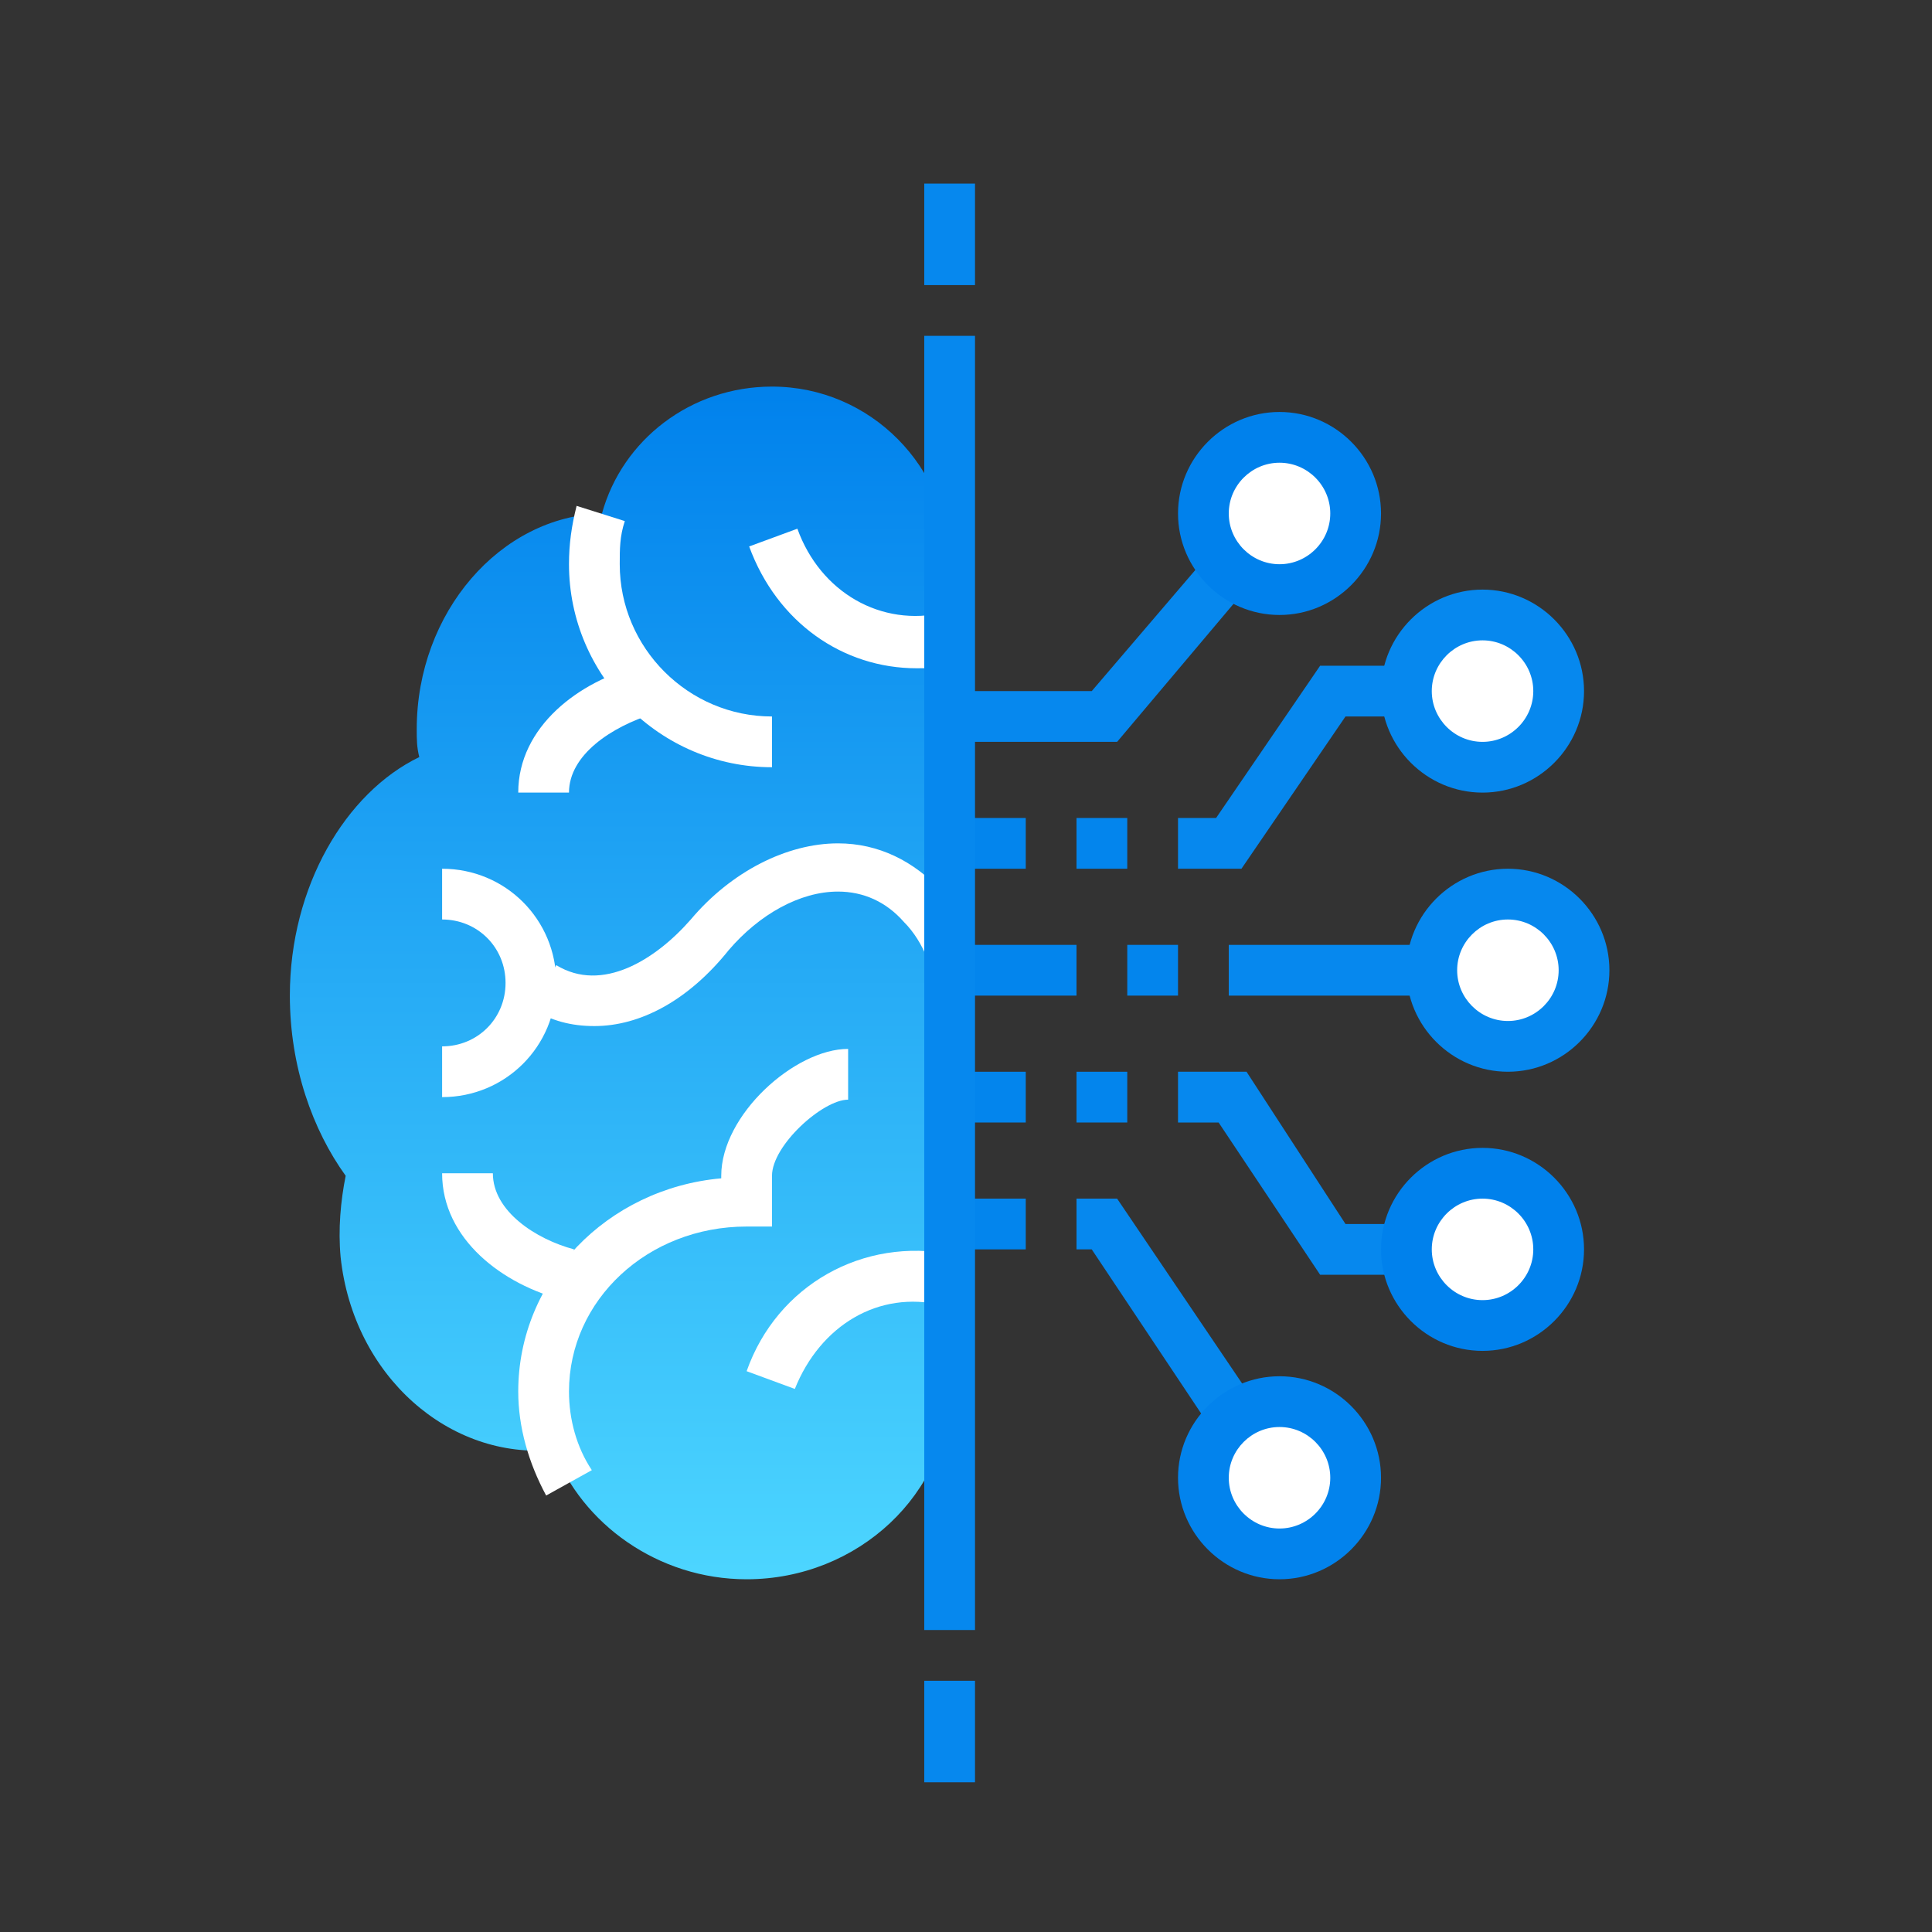 <?xml version="1.0" encoding="UTF-8"?>
<svg width="525px" height="525px" viewBox="0 0 525 525" version="1.1" xmlns="http://www.w3.org/2000/svg" xmlns:xlink="http://www.w3.org/1999/xlink">
    <rect x="0" y="0" width="525" height="525" fill="#333333" stroke="none"/>
    <!-- Generator: Sketch 60.1 (88133) - https://sketch.com -->
    <title>矩形@3x</title>
    <desc>Created with Sketch.</desc>
    <defs>
        <linearGradient x1="50%" y1="0%" x2="50%" y2="100%" id="linearGradient-1">
            <stop stop-color="#0081EC" offset="0%"></stop>
            <stop stop-color="#4DD6FF" offset="100%"></stop>
        </linearGradient>
    </defs>
    <g id="一级icon" stroke="none" stroke-width="1" fill="none" fill-rule="evenodd">
        <g id="编组-15" transform="translate(-0.45, 0)" fill-rule="nonzero">
            <rect id="矩形" fill="#000000" opacity="0" x="2" y="10" width="513.889" height="513.889"></rect>
            <g id="人工智能" transform="translate(79.083, 49.569)">
                <path d="M258.719,186.501 L241.48,186.501 L241.48,172.71 L251.824,172.71 L280.096,131.336 L324.228,131.336 L324.228,145.127 L286.992,145.127 L258.719,186.501 Z M255.271,207.188 L331.124,207.188 L331.124,220.979 L255.271,220.979 L255.271,207.188 Z" id="形状" fill="#0688EE" style="mix-blend-mode: multiply;"></path>
                <path d="M303.541,138.231 C303.541,149.656 312.803,158.918 324.228,158.918 C335.653,158.918 344.915,149.656 344.915,138.231 C344.915,126.806 335.653,117.544 324.228,117.544 C312.803,117.544 303.541,126.806 303.541,138.231 L303.541,138.231 Z" id="路径" fill="#FFFFFF"></path>
                <path d="M324.228,165.814 C309.058,165.814 296.646,153.402 296.646,138.231 C296.646,123.061 309.058,110.649 324.228,110.649 C339.399,110.649 351.811,123.061 351.811,138.231 C351.811,153.402 339.399,165.814 324.228,165.814 Z M324.228,124.44 C316.643,124.44 310.437,130.646 310.437,138.231 C310.437,145.817 316.643,152.023 324.228,152.023 C331.813,152.023 338.02,145.817 338.02,138.231 C338.02,130.646 331.813,124.44 324.228,124.44 Z M324.228,296.832 L280.096,296.832 L252.513,255.458 L241.48,255.458 L241.48,241.666 L260.098,241.666 L286.992,283.04 L324.228,283.04 L324.228,296.832 Z" id="形状" fill="#0688EE" style="mix-blend-mode: multiply;"></path>
                <path d="M324.228,310.623 C335.653,310.623 344.915,301.361 344.915,289.936 C344.915,278.511 335.653,269.249 324.228,269.249 C312.803,269.249 303.541,278.511 303.541,289.936 C303.541,301.361 312.803,310.623 324.228,310.623 Z" id="路径" fill="#FFFFFF"></path>
                <path d="M324.228,317.519 C309.058,317.519 296.646,305.107 296.646,289.936 C296.646,274.766 309.058,262.353 324.228,262.353 C339.399,262.353 351.811,274.766 351.811,289.936 C351.811,305.107 339.399,317.519 324.228,317.519 Z M324.228,276.145 C316.643,276.145 310.437,282.351 310.437,289.936 C310.437,297.521 316.643,303.727 324.228,303.727 C331.813,303.727 338.02,297.521 338.02,289.936 C338.02,282.351 331.813,276.145 324.228,276.145 Z" id="形状" fill="#0081EC" style="mix-blend-mode: multiply;"></path>
                <path d="M310.437,214.084 C310.437,225.509 319.699,234.771 331.124,234.771 C342.549,234.771 351.811,225.509 351.811,214.084 C351.811,202.659 342.549,193.397 331.124,193.397 C319.699,193.397 310.437,202.659 310.437,214.084 Z" id="路径" fill="#FFFFFF"></path>
                <path d="M331.124,241.666 C315.953,241.666 303.541,229.254 303.541,214.084 C303.541,198.913 315.953,186.501 331.124,186.501 C346.294,186.501 358.707,198.913 358.707,214.084 C358.707,229.254 346.294,241.666 331.124,241.666 Z M331.124,200.292 C323.539,200.292 317.333,206.498 317.333,214.084 C317.333,221.669 323.539,227.875 331.124,227.875 C338.709,227.875 344.915,221.669 344.915,214.084 C344.915,206.498 338.709,200.292 331.124,200.292 Z M262.167,356.135 L218.035,289.936 L213.897,289.936 L213.897,276.145 L224.93,276.145 L273.89,348.549 L262.167,356.135 Z" id="形状" fill="#0688EE" style="mix-blend-mode: multiply;"></path>
                <path d="M248.376,351.997 C248.376,363.422 257.638,372.684 269.063,372.684 C280.488,372.684 289.75,363.422 289.75,351.997 C289.75,340.572 280.488,331.31 269.063,331.31 C257.638,331.31 248.376,340.572 248.376,351.997 Z" id="路径" fill="#A3D4FF"></path>
                <path d="M269.063,379.58 C253.892,379.58 241.48,367.168 241.48,351.997 C241.48,336.827 253.892,324.415 269.063,324.415 C284.233,324.415 296.646,336.827 296.646,351.997 C296.646,367.168 284.233,379.58 269.063,379.58 Z" id="路径" fill="#0283ED" style="mix-blend-mode: multiply;"></path>
                <path d="M269.063,338.206 C261.478,338.206 255.271,344.412 255.271,351.997 C255.271,359.582 261.478,365.789 269.063,365.789 C276.648,365.789 282.854,359.582 282.854,351.997 C282.854,344.412 276.648,338.206 269.063,338.206 Z" id="路径" fill="#FFFFFF"></path>
                <polygon id="路径" fill="#0688EE" style="mix-blend-mode: multiply;" points="224.93 152.023 179.419 152.023 179.419 138.231 218.035 138.231 262.857 85.824 273.2 94.789"></polygon>
                <path d="M248.376,89.962 C248.376,101.387 257.638,110.649 269.063,110.649 C280.488,110.649 289.75,101.387 289.75,89.962 C289.75,78.536 280.488,69.275 269.063,69.275 C257.638,69.275 248.376,78.536 248.376,89.962 Z" id="路径" fill="#FFFFFF"></path>
                <path d="M269.063,117.544 C253.892,117.544 241.48,105.132 241.48,89.962 C241.48,74.791 253.892,62.379 269.063,62.379 C284.233,62.379 296.646,74.791 296.646,89.962 C296.646,105.132 284.233,117.544 269.063,117.544 Z M269.063,76.17 C261.478,76.17 255.271,82.376 255.271,89.962 C255.271,97.547 261.478,103.753 269.063,103.753 C276.648,103.753 282.854,97.547 282.854,89.962 C282.854,82.376 276.648,76.17 269.063,76.17 L269.063,76.17 Z" id="形状" fill="#0081EC" style="mix-blend-mode: multiply;"></path>
                <path d="M131.149,55.483 C109.083,55.483 90.465,69.964 84.948,89.962 C57.366,90.651 34.61,116.855 34.61,148.575 C34.61,151.333 34.61,153.402 35.299,156.16 C15.302,165.814 0.132,191.328 0.132,220.979 C0.132,240.287 6.338,257.526 15.302,269.939 C13.923,276.834 13.233,284.42 13.923,292.005 C17.371,324.415 43.574,347.17 71.847,344.412 C79.432,364.409 100.119,379.58 124.254,379.58 C154.595,379.58 179.419,356.135 179.419,327.862 L179.419,103.753 C179.419,77.549 158.042,55.483 131.149,55.483 Z" id="路径" fill="url(#linearGradient-1)"></path>
                <path d="M131.149,158.918 C100.808,158.918 75.984,134.094 75.984,103.753 C75.984,98.236 76.674,93.409 78.053,87.893 L91.154,92.03 C89.775,96.168 89.775,99.616 89.775,103.753 C89.775,126.509 108.394,145.127 131.149,145.127 L131.149,158.918 L131.149,158.918 Z M82.88,229.254 C76.674,229.254 71.157,227.875 65.64,224.427 L72.536,212.705 C84.948,220.29 99.429,211.325 109.083,200.292 C120.116,187.191 135.287,179.605 149.078,179.605 C160.111,179.605 169.765,184.432 177.35,192.707 C180.798,196.845 183.556,200.982 185.625,205.119 L173.213,210.636 C171.834,207.188 169.765,203.74 167.007,200.982 C162.18,195.465 155.974,192.707 149.078,192.707 C138.735,192.707 127.701,198.913 119.427,208.567 C108.394,222.359 95.292,229.254 82.88,229.254 L82.88,229.254 Z M170.455,132.025 C150.457,132.025 132.528,119.613 124.943,98.926 L138.045,94.099 C144.251,111.338 160.801,120.992 178.04,116.855 L180.798,130.646 C176.661,132.025 173.903,132.025 170.455,132.025 L170.455,132.025 Z M137.355,327.862 L124.254,323.035 C132.528,299.59 155.974,286.488 180.109,291.315 L177.35,305.107 C160.111,300.969 144.251,310.623 137.355,327.862 L137.355,327.862 Z" id="形状" fill="#FFFFFF"></path>
                <path d="M75.984,165.814 L62.193,165.814 C62.193,147.885 78.742,135.473 95.292,131.336 L98.74,144.437 C87.707,147.885 75.984,155.471 75.984,165.814 Z M74.605,303.727 C58.055,299.59 41.506,287.178 41.506,269.249 L55.297,269.249 C55.297,279.593 67.02,287.178 77.363,289.936 L74.605,303.727 Z" id="形状" fill="#FFFFFF"></path>
                <path d="M69.778,356.824 C64.951,347.86 62.193,338.206 62.193,328.552 C62.193,298.211 86.327,273.387 117.358,270.628 L117.358,269.939 C117.358,253.389 137.355,235.46 151.836,235.46 L151.836,249.252 C144.941,249.252 131.149,261.664 131.149,269.939 L131.149,283.73 L124.254,283.73 C97.361,283.73 75.984,303.727 75.984,328.552 C75.984,336.137 78.053,343.722 82.19,349.929 L69.778,356.824 Z" id="路径" fill="#FFFFFF"></path>
                <path d="M41.506,248.562 L41.506,234.771 C51.16,234.771 58.745,227.186 58.745,217.532 C58.745,207.878 51.16,200.292 41.506,200.292 L41.506,186.501 C58.745,186.501 72.536,200.292 72.536,217.532 C72.536,234.771 58.745,248.562 41.506,248.562 Z" id="路径" fill="#FFFFFF"></path>
                <polygon id="路径" fill="#0385ED" points="179.419 172.71 200.106 172.71 200.106 186.501 179.419 186.501"></polygon>
                <polygon id="路径" fill="#0385ED" points="213.897 172.71 227.689 172.71 227.689 186.501 213.897 186.501"></polygon>
                <polygon id="路径" fill="#0385ED" points="213.897 241.666 227.689 241.666 227.689 255.458 213.897 255.458"></polygon>
                <polygon id="路径" fill="#0385ED" points="179.419 241.666 200.106 241.666 200.106 255.458 179.419 255.458"></polygon>
                <polygon id="路径" fill="#0385ED" points="179.419 276.145 200.106 276.145 200.106 289.936 179.419 289.936"></polygon>
                <polygon id="路径" fill="#0385ED" points="179.419 207.188 213.897 207.188 213.897 220.979 179.419 220.979"></polygon>
                <polygon id="路径" fill="#0385ED" points="227.689 207.188 241.48 207.188 241.48 220.979 227.689 220.979"></polygon>
                <path d="M172.523,41.692 L186.315,41.692 L186.315,393.371 L172.523,393.371 L172.523,41.692 Z M172.523,0.318 L186.315,0.318 L186.315,27.901 L172.523,27.901 L172.523,0.318 Z M172.523,407.163 L186.315,407.163 L186.315,434.745 L172.523,434.745 L172.523,407.163 Z" id="形状" fill="#0688EE" style="mix-blend-mode: multiply;"></path>
            </g>
        </g>
    </g>
</svg>